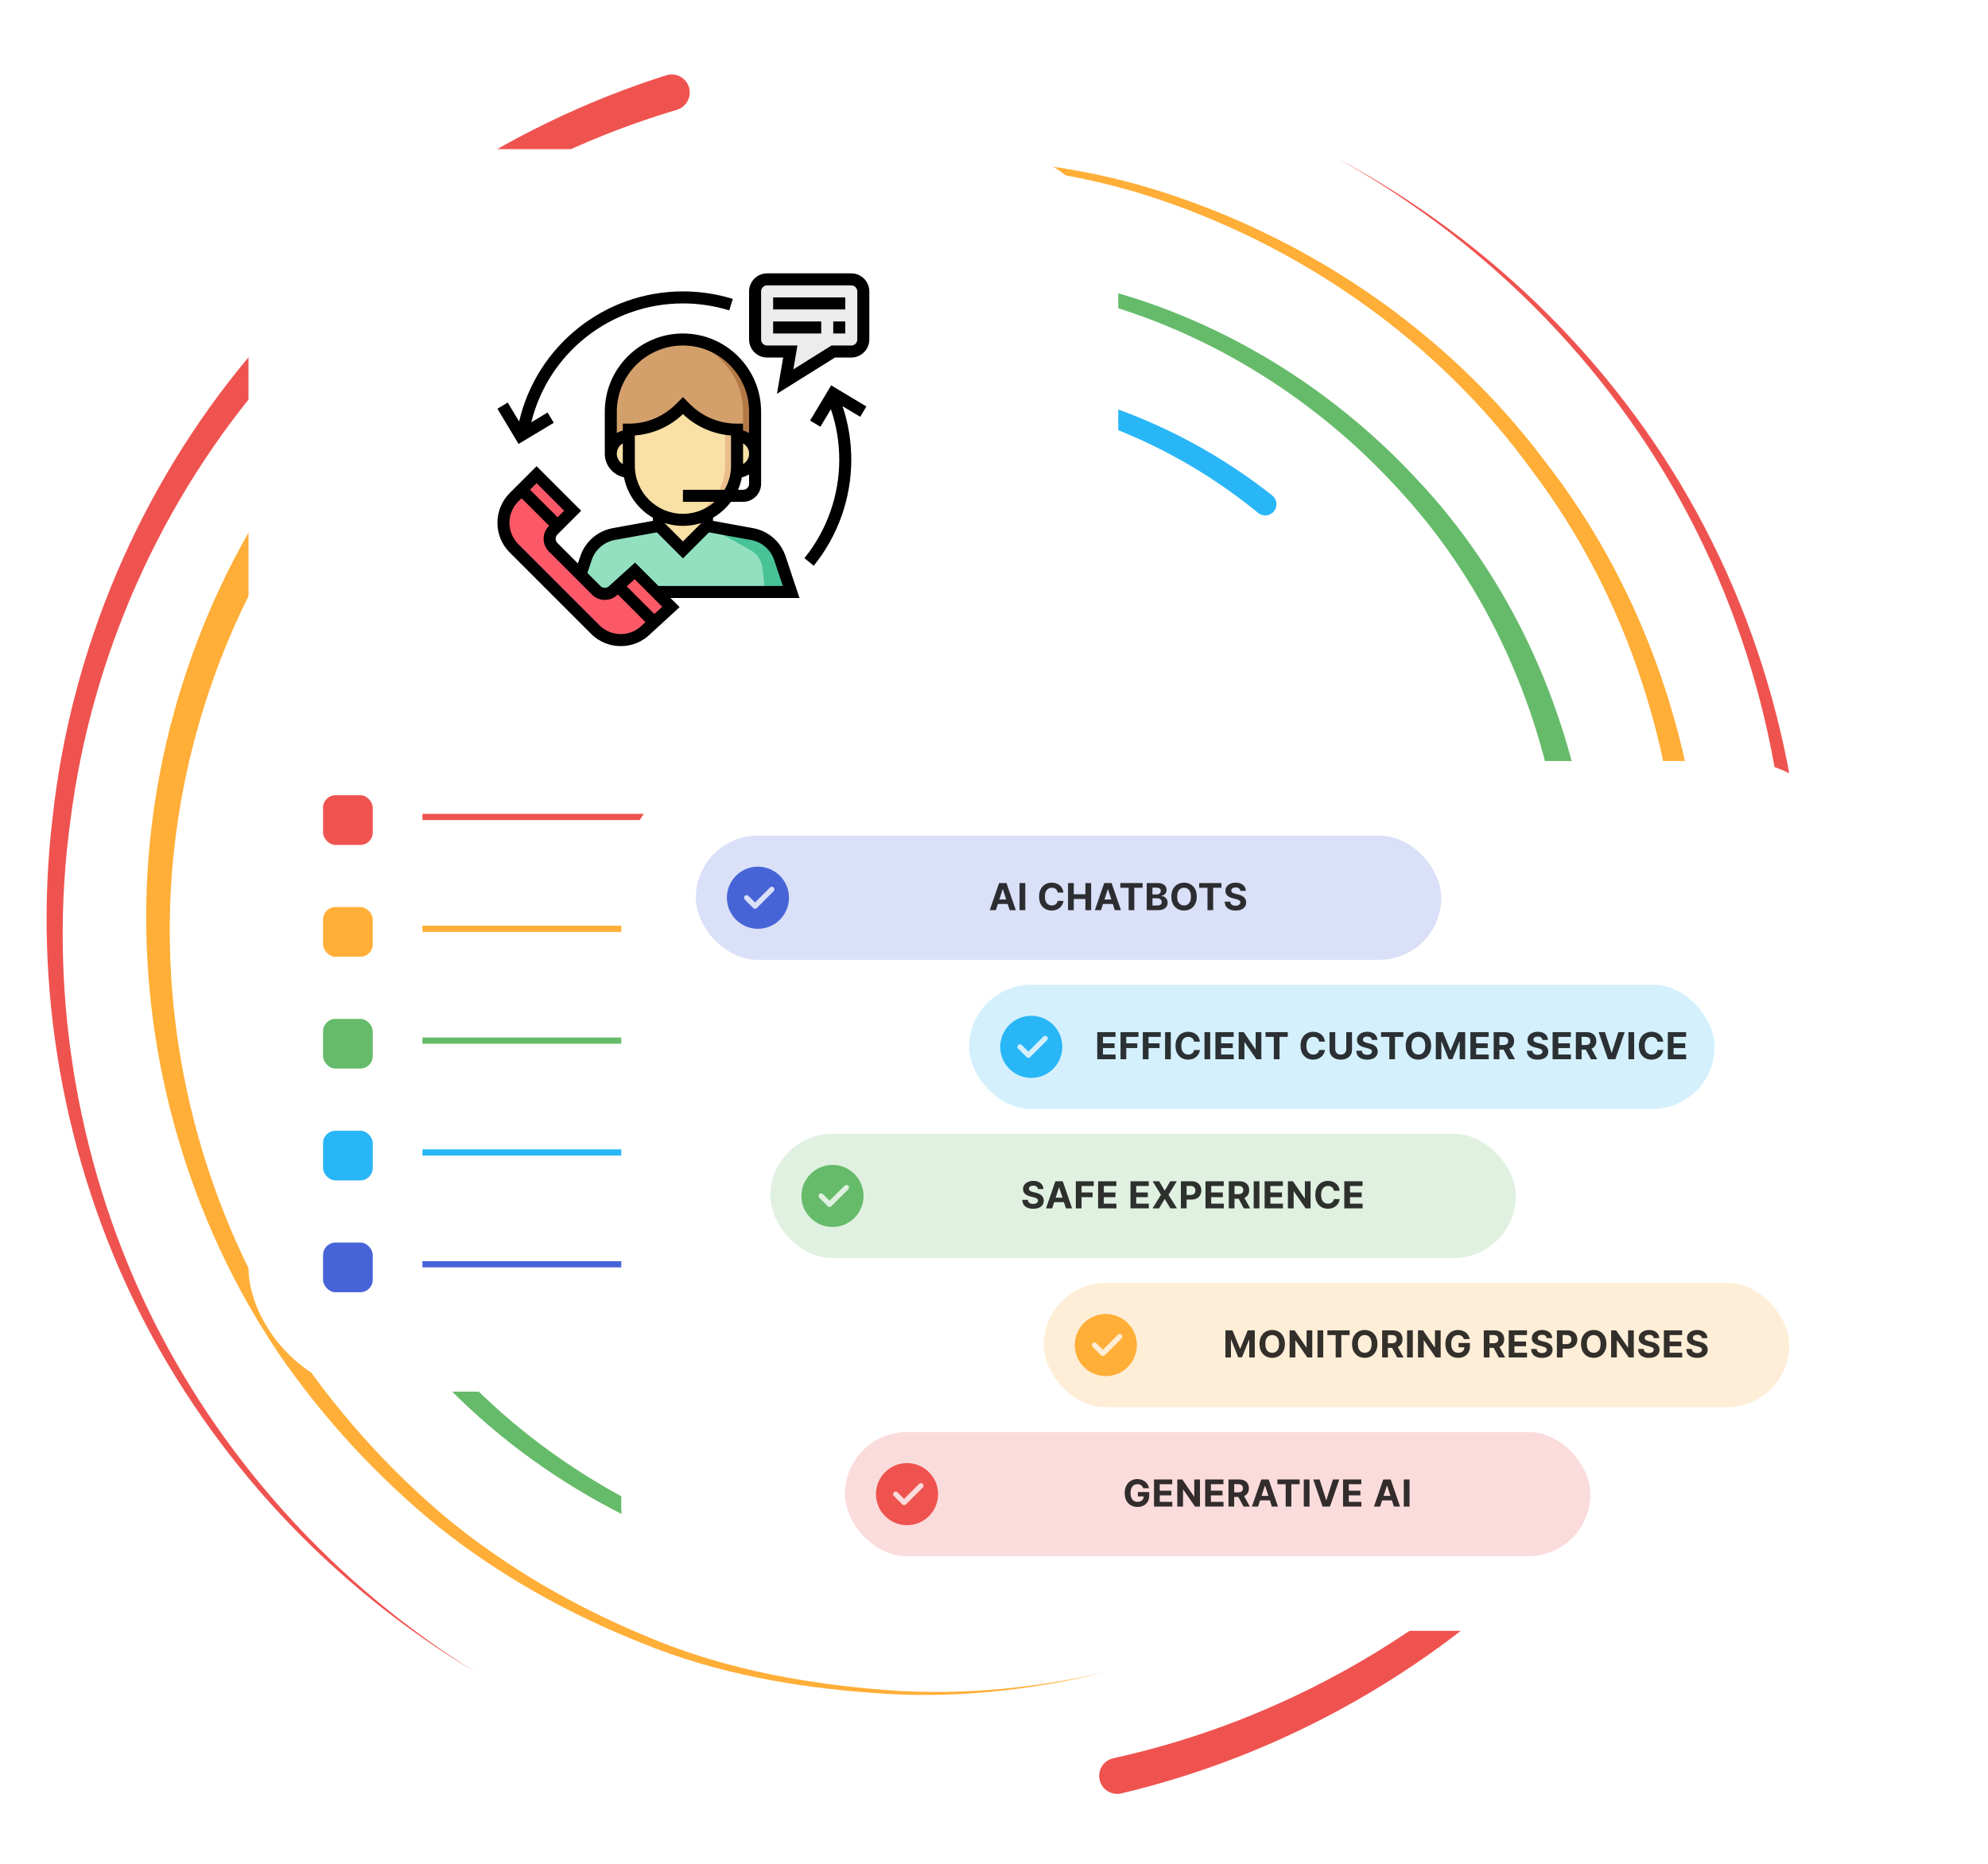 <svg width="640" height="600" viewBox="0 0 640 600" fill="none" xmlns="http://www.w3.org/2000/svg">
<path d="M217.859 35.361C167.305 50.388 121.223 80.322 86.726 120.564C51.953 160.603 29.387 211.201 22.684 264.048C15.437 316.853 24.07 371.787 47.019 420.173C70.039 468.572 107.48 509.998 153.223 538.377C106.98 510.837 68.547 469.927 44.414 421.443C20.344 372.974 10.5 317.361 16.914 263.337C22.781 209.263 44.941 156.892 80.059 114.951C114.875 72.81 162.043 40.857 214.48 24.236C217.539 23.259 220.809 24.959 221.777 28.013C222.754 31.084 221.055 34.341 217.988 35.322C217.969 35.322 217.891 35.349 217.859 35.361Z" fill="#EF5350"/>
<path d="M358.469 566.001C412.715 554.086 463.176 525.321 501.262 484.489C539.687 443.93 564.805 391.012 572.605 335.497C580.976 279.977 571.531 221.931 546.394 171.455C521.269 120.916 480.156 78.513 430.574 51.032C480.613 77.653 522.726 119.502 548.984 170.127C575.254 220.689 585.93 279.469 578.379 336.266C571.379 393.075 546.582 447.876 507.684 490.387C469.141 533.153 417.383 563.961 361.016 577.34C357.891 578.083 354.758 576.161 354.016 573.036C353.269 569.911 355.207 566.774 358.332 566.032C358.351 566.02 358.437 566.012 358.469 566.001Z" fill="#EF5350"/>
<path d="M103.964 153.384C73.956 192.627 56.522 241.377 54.796 290.994C53.046 340.63 66.725 390.689 93.808 432.642C107.565 453.447 124.308 472.252 143.417 488.384C162.706 504.353 184.6 516.99 207.714 526.611C230.809 536.521 255.769 541.455 280.715 543.677C305.762 546.15 331.164 543.923 355.715 538.377C331.262 544.334 305.832 547.017 280.625 544.951C255.516 543.142 230.266 538.611 206.777 528.994C183.261 519.673 160.858 507.252 140.995 491.377C121.308 475.322 103.944 456.462 89.53 435.466C61.163 393.13 46.163 341.978 47.108 290.767C48.015 239.587 65.175 188.669 95.761 147.252C97.433 144.966 100.636 144.47 102.921 146.138C105.206 147.81 105.702 151.013 104.03 153.298C104.022 153.318 103.975 153.377 103.964 153.384Z" fill="#FFAE37"/>
<path d="M494.836 438.662C524.883 397.49 541.476 346.47 540.957 295.212C540.5 244.06 524.348 192.642 493.203 151.494C462.961 109.685 418.555 78.74 369.316 62.947C344.559 55.134 318.601 52.134 292.684 51.736C266.738 52.068 240.801 56.47 216.172 64.873C240.652 56.06 266.582 51.216 292.656 50.459C318.699 50.427 344.922 53.005 370.059 60.498C420.059 75.623 465.723 106.255 497.305 148.416C529.766 189.9 547.312 242.38 548.633 295.127C550.039 347.959 533.789 401.201 503.176 444.619C501.555 446.931 498.351 447.498 496.035 445.877C493.723 444.255 493.152 441.06 494.773 438.74C494.797 438.728 494.824 438.677 494.836 438.662Z" fill="#FFAE37"/>
<path d="M91.504 298.115C91.648 320.017 94.902 341.873 101.426 362.822C107.805 383.853 118.437 403.435 131.211 421.279C156.726 457.244 194.68 483.767 236.641 497.49C278.894 510.369 325.391 510.615 367.461 495.83C409.68 481.677 446.726 453.064 472.285 416.431C447.336 453.474 410.613 482.888 368.184 497.888C325.918 513.513 278.73 514.119 235.359 501.669C192.285 488.377 152.883 461.834 125.937 425.173C112.461 407.002 101.141 386.912 94.172 365.212C87.031 343.599 83.281 320.923 82.766 298.115C82.715 295.701 84.629 293.701 87.043 293.65C89.453 293.591 91.457 295.505 91.504 297.919C91.504 297.935 91.504 297.947 91.504 297.966V298.115Z" fill="#66BB6A"/>
<path d="M502.336 269.978C496.641 229.041 479.309 189.287 451.113 158.494C423.309 127.576 386.133 104.666 345.305 95.205C304.668 85.076 260.898 87.908 221.543 102.81C201.914 110.377 183.43 120.916 166.758 133.837C150.226 146.931 135.613 162.478 123.469 179.794C135.312 162.283 149.68 146.431 166.074 132.986C182.598 119.705 201.047 108.767 220.754 100.767C260.254 85.037 304.629 81.337 346.289 90.947C388.152 99.9 426.738 122.681 455.945 154.08C485.566 185.33 504.348 226.201 510.996 268.794C511.367 271.177 509.734 273.416 507.351 273.787C504.973 274.158 502.734 272.529 502.363 270.142C502.363 270.127 502.351 270.103 502.351 270.095L502.336 269.978Z" fill="#66BB6A"/>
<path d="M163.508 403.552C186.465 433.377 219.59 455.377 256.269 464.685C292.922 474.236 332.684 470.869 367.598 455.916C402.629 440.955 431.98 413.662 450.652 380.349C468.75 346.755 476.035 307.095 469.875 269.119C476.633 306.99 470.012 346.97 452.246 381.209C433.918 415.154 404.59 443.377 369.062 459.224C333.652 475.044 292.93 479.197 254.961 469.951C216.973 460.935 182.234 438.716 157.82 408.013C156.57 406.462 156.824 404.185 158.379 402.935C159.941 401.685 162.219 401.931 163.469 403.494C163.476 403.502 163.496 403.544 163.508 403.552Z" fill="#29B6F6"/>
<path d="M405.019 165.115C380.281 144.822 349.734 131.455 317.766 127.603C285.898 124.048 252.617 128.408 223.469 142.564C208.711 149.197 195.105 158.306 182.949 168.994C170.527 179.451 160.09 192.127 151.223 205.701C133.34 232.947 124.133 265.459 123.469 298.115C123.523 265.459 132.141 232.595 149.687 204.736C158.398 190.857 168.738 177.822 181.141 166.97C193.293 155.896 206.973 146.353 221.902 139.302C251.406 124.302 285.461 119.138 318.391 122.212C351.434 125.576 383.398 138.806 409.559 159.49C411.133 160.72 411.394 162.998 410.156 164.568C408.926 166.13 406.648 166.392 405.078 165.154C405.066 165.142 405.039 165.127 405.019 165.115Z" fill="#29B6F6"/>
<g filter="url(#filter0_d_1596_16181)">
<rect x="80" y="40" width="280" height="400" rx="40" fill="white"/>
<rect x="104" y="392" width="16" height="16" rx="4" fill="#4764D7"/>
<line x1="136" y1="399" x2="336" y2="399" stroke="#4764D7" stroke-width="2"/>
<rect x="104" y="356" width="16" height="16" rx="4" fill="#29B6F6"/>
<line x1="136" y1="363" x2="336" y2="363" stroke="#29B6F6" stroke-width="2"/>
<rect x="104" y="320" width="16" height="16" rx="4" fill="#66BB6A"/>
<line x1="136" y1="327" x2="336" y2="327" stroke="#66BB6A" stroke-width="2"/>
<rect x="104" y="284" width="16" height="16" rx="4" fill="#FFAE37"/>
<line x1="136" y1="291" x2="336" y2="291" stroke="#FFAE37" stroke-width="2"/>
<rect x="104" y="248" width="16" height="16" rx="4" fill="#EF5350"/>
<line x1="136" y1="255" x2="336" y2="255" stroke="#EF5350" stroke-width="2"/>
<g clip-path="url(#clip0_1596_16181)">
<path d="M196.636 138.065V124.516C196.636 111.69 207.035 101.291 219.862 101.291C232.688 101.291 243.087 111.69 243.087 124.516V138.065H196.636Z" fill="#D3A06C"/>
<path d="M219.862 101.291C219.207 101.291 218.567 101.335 217.926 101.387C229.845 102.374 239.216 112.342 239.216 124.516V138.065H243.087V124.516C243.087 111.69 232.688 101.291 219.862 101.291Z" fill="#B27946"/>
<path d="M212.12 182.581H254.7L251.067 171.684C249.726 167.662 246.3 164.689 242.127 163.931L227.604 161.291H212.12L197.594 163.931C193.423 164.689 189.995 167.66 188.654 171.684L186.958 179.389V182.581H212.12Z" fill="#92E0C0"/>
<path d="M212.12 155.484V161.29L219.862 169.032L227.604 161.29V155.484H212.12Z" fill="#F9E0A6"/>
<path d="M235.346 132.258H237.281C240.488 132.258 243.087 134.858 243.087 138.065C243.087 141.272 240.488 143.871 237.281 143.871H235.346V132.258Z" fill="#F9E0A6"/>
<path d="M204.378 132.258H202.442C199.235 132.258 196.636 134.858 196.636 138.065C196.636 141.272 199.235 143.871 202.442 143.871H204.378V132.258Z" fill="#F9E0A6"/>
<path d="M202.442 130.323V141.935C202.442 151.557 210.24 159.355 219.862 159.355C229.483 159.355 237.281 151.557 237.281 141.935V130.323C231.086 130.323 225.142 127.861 220.76 123.479L219.862 122.581L218.964 123.479C214.582 127.861 208.638 130.323 202.442 130.323Z" fill="#F9E0A6"/>
<path d="M233.41 141.935C233.41 150.901 226.634 158.277 217.926 159.241C218.563 159.312 219.207 159.355 219.862 159.355C229.483 159.355 237.281 151.557 237.281 141.935V130.323C235.975 130.323 234.682 130.189 233.41 129.976V141.935Z" fill="#EABD8C"/>
<path d="M246.958 81.936H274.055C276.194 81.936 277.926 83.668 277.926 85.806V101.29C277.926 103.429 276.194 105.161 274.055 105.161H268.249L252.765 114.839L254.424 105.161H246.958C244.82 105.161 243.087 103.429 243.087 101.29V85.806C243.087 83.668 244.82 81.936 246.958 81.936Z" fill="#ECECEC"/>
<path d="M246.314 182.581H254.7L251.067 171.684C249.726 167.662 246.3 164.689 242.127 163.931L227.604 161.291L241.529 169.027C243.72 170.244 245.187 172.447 245.464 174.94L246.314 182.581Z" fill="#48C397"/>
<path d="M204.378 175.777L197.437 182.054C195.925 183.566 193.475 183.566 191.964 182.054L178.082 168.173C176.571 166.661 176.571 164.211 178.082 162.699L184.359 156.422L172.746 144.81L165.474 152.081C160.94 156.616 160.94 163.969 165.474 168.504L191.633 194.662C196.167 199.197 203.52 199.197 208.055 194.662L215.991 187.39L204.378 175.777Z" fill="#FB5968"/>
<path d="M252.904 171.072C251.338 166.379 247.344 162.914 242.474 162.028L229.539 159.674V158.672C231.79 157.365 233.749 155.618 235.309 153.549H239.216C242.418 153.549 245.023 150.943 245.023 147.742V124.516C245.023 110.643 233.735 99.355 219.862 99.355C205.988 99.355 194.7 110.643 194.7 124.516V138.065C194.7 141.796 197.354 144.918 200.873 145.646C201.958 151.209 205.435 155.916 210.184 158.672V159.674L197.247 162.028C192.38 162.914 188.383 166.379 186.819 171.072L186.045 173.397L179.453 166.805C178.698 166.05 178.698 164.821 179.453 164.066L187.098 156.423L172.748 142.073L164.108 150.713C161.549 153.272 160.14 156.674 160.14 160.294C160.14 163.913 161.549 167.314 164.108 169.872L190.266 196.03C192.825 198.589 196.227 200 199.847 200C203.466 200 206.867 198.589 209.365 196.089L218.793 187.45L215.853 184.516H257.385L252.904 171.072ZM219.862 166.296L214.055 160.489V160.398C215.89 160.975 217.839 161.29 219.862 161.29C221.884 161.29 223.833 160.975 225.668 160.398V160.489L219.862 166.296ZM239.216 149.678H237.589C238.15 148.398 238.576 147.049 238.851 145.646C239.679 145.474 240.442 145.145 241.152 144.73V147.742C241.152 148.81 240.283 149.678 239.216 149.678ZM239.216 134.732C240.368 135.403 241.152 136.638 241.152 138.065C241.152 139.491 240.368 140.726 239.216 141.398V134.732ZM198.571 138.065C198.571 136.638 199.355 135.403 200.507 134.732V141.398C199.355 140.726 198.571 139.491 198.571 138.065ZM200.507 128.387V130.598C199.818 130.778 199.171 131.049 198.571 131.399V124.516C198.571 112.778 208.123 103.226 219.862 103.226C231.6 103.226 241.152 112.778 241.152 124.516V131.399C240.552 131.049 239.905 130.776 239.216 130.598V128.387H237.281C231.558 128.387 226.177 126.158 222.128 122.11L219.862 119.844L217.595 122.11C213.546 126.158 208.165 128.387 202.442 128.387H200.507ZM204.378 141.936V132.185C210.19 131.747 215.609 129.349 219.862 125.306C224.114 129.349 229.533 131.749 235.345 132.185V141.936C235.345 144.758 234.575 147.398 233.251 149.678H219.862V153.549H230.069C227.34 155.95 223.773 157.419 219.862 157.419C211.324 157.419 204.378 150.473 204.378 141.936ZM181.622 156.423L179.52 158.525L170.644 149.649L172.746 147.547L181.622 156.423ZM199.843 196.129C197.259 196.129 194.828 195.121 192.999 193.294L166.841 167.138C165.014 165.31 164.007 162.879 164.007 160.296C164.007 157.71 165.014 155.279 166.841 153.452L167.905 152.387L176.782 161.263L176.712 161.333C174.449 163.598 174.449 167.281 176.712 169.545L190.591 183.425C191.689 184.52 193.146 185.126 194.698 185.126C196.251 185.126 197.708 184.522 198.734 183.492L198.879 183.363L207.796 192.28L206.685 193.298C204.858 195.121 202.427 196.129 199.843 196.129ZM210.653 189.659L201.755 180.761L204.312 178.45L213.194 187.332L210.653 189.659ZM211.982 180.645L204.444 173.107L196.067 180.684C195.337 181.418 194.062 181.418 193.33 180.684L189.103 176.457L190.489 172.296C191.605 168.943 194.46 166.468 197.938 165.833L211.467 163.375L219.862 171.769L228.254 163.377L241.781 165.835C245.259 166.47 248.114 168.943 249.231 172.298L252.016 180.645H211.982Z" fill="black"/>
<path d="M274.055 80H246.958C243.757 80 241.152 82.605 241.152 85.806V101.29C241.152 104.492 243.757 107.097 246.958 107.097H252.128L250.127 118.77L268.804 107.097H274.055C277.256 107.097 279.862 104.492 279.862 101.29V85.806C279.862 82.605 277.256 80 274.055 80ZM275.991 101.29C275.991 102.357 275.122 103.226 274.055 103.226H267.693L255.401 110.908L256.719 103.226H246.958C245.892 103.226 245.023 102.357 245.023 101.29V85.806C245.023 84.74 245.892 83.871 246.958 83.871H274.055C275.122 83.871 275.991 84.74 275.991 85.806V101.29Z" fill="black"/>
<path d="M272.12 87.742H248.894V91.613H272.12V87.742Z" fill="black"/>
<path d="M264.378 95.484H248.894V99.355H264.378V95.484Z" fill="black"/>
<path d="M272.12 95.484H268.249V99.355H272.12V95.484Z" fill="black"/>
<path d="M178.278 128.111L176.286 124.791L171.041 127.938C176.526 105.616 196.599 89.678 219.862 89.678C224.946 89.678 229.963 90.432 234.773 91.923L235.918 88.226C230.737 86.62 225.335 85.807 219.862 85.807C194.573 85.807 172.789 103.3 167.125 127.7L163.458 121.586L160.138 123.578L166.942 134.914L178.278 128.111Z" fill="black"/>
<path d="M260.784 127.39L264.103 129.382L267.49 123.736C269.273 128.952 270.184 134.408 270.184 140C270.184 151.51 266.197 162.763 258.96 171.684L261.966 174.123C269.762 164.515 274.055 152.395 274.055 140C274.055 134.079 273.101 128.298 271.241 122.763L276.929 126.175L278.921 122.855L267.585 116.052L260.784 127.39Z" fill="black"/>
</g>
</g>
<g filter="url(#filter1_d_1596_16181)">
<rect x="200" y="240" width="400" height="280" rx="40" fill="white"/>
<g clip-path="url(#clip1_1596_16181)">
<rect opacity="0.2" x="224" y="264" width="240" height="40" fill="#4764D7"/>
<path fill-rule="evenodd" clip-rule="evenodd" d="M234 284C234 278.486 238.486 274 244 274C249.514 274 254 278.486 254 284C254 289.514 249.514 294 244 294C238.486 294 234 289.514 234 284ZM243.652 287.297L249.068 281.881C249.394 281.555 249.394 281.028 249.068 280.703C248.742 280.377 248.216 280.377 247.89 280.703L243.062 285.53L240.943 283.411C240.617 283.085 240.091 283.085 239.765 283.411C239.439 283.737 239.439 284.263 239.765 284.589L242.473 287.297C242.636 287.46 242.849 287.542 243.062 287.542C243.276 287.542 243.489 287.46 243.652 287.297Z" fill="#4764D7"/>
<path d="M320.603 288H318.625L321.638 279.273H324.016L327.025 288H325.047L322.861 281.267H322.793L320.603 288ZM320.479 284.57H325.15V286.01H320.479V284.57ZM330.07 279.273V288H328.225V279.273H330.07ZM342.366 282.328H340.499C340.465 282.087 340.396 281.872 340.291 281.685C340.185 281.494 340.05 281.332 339.886 281.199C339.721 281.065 339.531 280.963 339.315 280.892C339.102 280.821 338.87 280.786 338.62 280.786C338.168 280.786 337.775 280.898 337.44 281.122C337.104 281.344 336.845 281.668 336.66 282.094C336.475 282.517 336.383 283.031 336.383 283.636C336.383 284.259 336.475 284.781 336.66 285.205C336.847 285.628 337.109 285.947 337.444 286.163C337.779 286.379 338.167 286.487 338.607 286.487C338.854 286.487 339.083 286.455 339.293 286.389C339.506 286.324 339.695 286.229 339.86 286.104C340.025 285.976 340.161 285.821 340.269 285.639C340.38 285.457 340.457 285.25 340.499 285.017L342.366 285.026C342.318 285.426 342.197 285.812 342.004 286.185C341.813 286.554 341.556 286.885 341.232 287.178C340.911 287.467 340.528 287.697 340.082 287.868C339.639 288.036 339.137 288.119 338.577 288.119C337.799 288.119 337.103 287.943 336.489 287.591C335.879 287.239 335.396 286.729 335.041 286.061C334.688 285.393 334.512 284.585 334.512 283.636C334.512 282.685 334.691 281.875 335.049 281.207C335.407 280.54 335.893 280.031 336.506 279.682C337.12 279.33 337.81 279.153 338.577 279.153C339.083 279.153 339.552 279.224 339.984 279.366C340.418 279.509 340.803 279.716 341.139 279.989C341.474 280.259 341.747 280.589 341.957 280.982C342.17 281.374 342.306 281.822 342.366 282.328ZM343.839 288V279.273H345.684V282.874H349.43V279.273H351.271V288H349.43V284.395H345.684V288H343.839ZM354.446 288H352.469L355.482 279.273H357.86L360.868 288H358.891L356.705 281.267H356.637L354.446 288ZM354.323 284.57H358.993V286.01H354.323V284.57ZM360.67 280.794V279.273H367.838V280.794H365.166V288H363.342V280.794H360.67ZM369.168 288V279.273H372.662C373.304 279.273 373.84 279.368 374.269 279.558C374.698 279.749 375.02 280.013 375.236 280.351C375.452 280.686 375.56 281.072 375.56 281.51C375.56 281.851 375.492 282.151 375.355 282.409C375.219 282.665 375.032 282.875 374.793 283.04C374.557 283.202 374.287 283.317 373.983 283.385V283.47C374.316 283.484 374.627 283.578 374.916 283.751C375.209 283.925 375.446 284.168 375.628 284.48C375.81 284.79 375.901 285.159 375.901 285.588C375.901 286.051 375.786 286.464 375.556 286.828C375.328 287.189 374.992 287.474 374.546 287.685C374.1 287.895 373.55 288 372.897 288H369.168ZM371.013 286.491H372.517C373.032 286.491 373.407 286.393 373.642 286.197C373.878 285.999 373.996 285.734 373.996 285.405C373.996 285.163 373.938 284.95 373.821 284.766C373.705 284.581 373.539 284.436 373.323 284.331C373.11 284.226 372.855 284.173 372.56 284.173H371.013V286.491ZM371.013 282.925H372.381C372.634 282.925 372.858 282.881 373.054 282.793C373.253 282.702 373.409 282.574 373.523 282.409C373.639 282.244 373.698 282.047 373.698 281.817C373.698 281.501 373.586 281.247 373.361 281.054C373.139 280.861 372.824 280.764 372.415 280.764H371.013V282.925ZM385.271 283.636C385.271 284.588 385.091 285.398 384.73 286.065C384.372 286.733 383.884 287.243 383.264 287.595C382.648 287.945 381.955 288.119 381.185 288.119C380.409 288.119 379.713 287.943 379.097 287.591C378.48 287.239 377.993 286.729 377.635 286.061C377.277 285.393 377.098 284.585 377.098 283.636C377.098 282.685 377.277 281.875 377.635 281.207C377.993 280.54 378.48 280.031 379.097 279.682C379.713 279.33 380.409 279.153 381.185 279.153C381.955 279.153 382.648 279.33 383.264 279.682C383.884 280.031 384.372 280.54 384.73 281.207C385.091 281.875 385.271 282.685 385.271 283.636ZM383.401 283.636C383.401 283.02 383.308 282.5 383.124 282.077C382.942 281.653 382.685 281.332 382.352 281.114C382.02 280.895 381.631 280.786 381.185 280.786C380.739 280.786 380.349 280.895 380.017 281.114C379.685 281.332 379.426 281.653 379.242 282.077C379.06 282.5 378.969 283.02 378.969 283.636C378.969 284.253 379.06 284.773 379.242 285.196C379.426 285.619 379.685 285.94 380.017 286.159C380.349 286.378 380.739 286.487 381.185 286.487C381.631 286.487 382.02 286.378 382.352 286.159C382.685 285.94 382.942 285.619 383.124 285.196C383.308 284.773 383.401 284.253 383.401 283.636ZM386.057 280.794V279.273H393.225V280.794H390.553V288H388.729V280.794H386.057ZM399.29 281.783C399.256 281.439 399.109 281.172 398.851 280.982C398.592 280.791 398.241 280.696 397.798 280.696C397.497 280.696 397.243 280.739 397.036 280.824C396.828 280.906 396.669 281.021 396.558 281.169C396.45 281.317 396.396 281.484 396.396 281.672C396.391 281.828 396.423 281.964 396.494 282.081C396.568 282.197 396.669 282.298 396.797 282.384C396.925 282.466 397.072 282.538 397.24 282.601C397.408 282.661 397.587 282.712 397.777 282.754L398.561 282.942C398.942 283.027 399.291 283.141 399.609 283.283C399.928 283.425 400.203 283.599 400.436 283.807C400.669 284.014 400.849 284.259 400.977 284.54C401.108 284.821 401.175 285.143 401.178 285.507C401.175 286.041 401.038 286.504 400.768 286.896C400.501 287.286 400.115 287.588 399.609 287.804C399.107 288.017 398.5 288.124 397.79 288.124C397.085 288.124 396.472 288.016 395.949 287.8C395.429 287.584 395.023 287.264 394.73 286.841C394.44 286.415 394.288 285.888 394.274 285.26H396.06C396.08 285.553 396.163 285.797 396.311 285.993C396.462 286.186 396.662 286.332 396.912 286.432C397.165 286.528 397.45 286.577 397.768 286.577C398.081 286.577 398.352 286.531 398.582 286.44C398.815 286.349 398.996 286.223 399.124 286.061C399.251 285.899 399.315 285.713 399.315 285.503C399.315 285.307 399.257 285.142 399.141 285.009C399.027 284.875 398.859 284.761 398.638 284.668C398.419 284.574 398.151 284.489 397.832 284.412L396.882 284.173C396.146 283.994 395.565 283.714 395.139 283.334C394.713 282.953 394.501 282.44 394.504 281.795C394.501 281.267 394.642 280.805 394.926 280.411C395.213 280.016 395.607 279.707 396.107 279.486C396.607 279.264 397.175 279.153 397.811 279.153C398.459 279.153 399.024 279.264 399.507 279.486C399.993 279.707 400.371 280.016 400.641 280.411C400.911 280.805 401.05 281.263 401.058 281.783H399.29Z" fill="black" fill-opacity="0.8"/>
</g>
<g clip-path="url(#clip2_1596_16181)">
<rect opacity="0.2" x="312" y="312" width="240" height="40" fill="#29B6F6"/>
<path fill-rule="evenodd" clip-rule="evenodd" d="M322 332C322 326.486 326.486 322 332 322C337.514 322 342 326.486 342 332C342 337.514 337.514 342 332 342C326.486 342 322 337.514 322 332ZM331.652 335.297L337.068 329.881C337.394 329.555 337.394 329.028 337.068 328.703C336.742 328.377 336.216 328.377 335.89 328.703L331.062 333.53L328.943 331.411C328.617 331.085 328.091 331.085 327.765 331.411C327.439 331.737 327.439 332.263 327.765 332.589L330.473 335.297C330.636 335.46 330.849 335.542 331.062 335.542C331.276 335.542 331.489 335.46 331.652 335.297Z" fill="#29B6F6"/>
<path d="M353.239 336V327.273H359.12V328.794H355.084V330.874H358.817V332.395H355.084V334.479H359.137V336H353.239ZM360.737 336V327.273H366.515V328.794H362.582V330.874H366.132V332.395H362.582V336H360.737ZM367.906 336V327.273H373.685V328.794H369.751V330.874H373.301V332.395H369.751V336H367.906ZM376.921 327.273V336H375.076V327.273H376.921ZM386.289 330.328H384.423C384.389 330.087 384.319 329.872 384.214 329.685C384.109 329.494 383.974 329.332 383.809 329.199C383.644 329.065 383.454 328.963 383.238 328.892C383.025 328.821 382.794 328.786 382.544 328.786C382.092 328.786 381.698 328.898 381.363 329.122C381.028 329.344 380.768 329.668 380.583 330.094C380.399 330.517 380.306 331.031 380.306 331.636C380.306 332.259 380.399 332.781 380.583 333.205C380.771 333.628 381.032 333.947 381.367 334.163C381.703 334.379 382.09 334.487 382.531 334.487C382.778 334.487 383.007 334.455 383.217 334.389C383.43 334.324 383.619 334.229 383.784 334.104C383.948 333.976 384.085 333.821 384.193 333.639C384.303 333.457 384.38 333.25 384.423 333.017L386.289 333.026C386.241 333.426 386.12 333.812 385.927 334.185C385.737 334.554 385.48 334.885 385.156 335.178C384.835 335.467 384.451 335.697 384.005 335.868C383.562 336.036 383.061 336.119 382.501 336.119C381.723 336.119 381.026 335.943 380.413 335.591C379.802 335.239 379.319 334.729 378.964 334.061C378.612 333.393 378.436 332.585 378.436 331.636C378.436 330.685 378.615 329.875 378.973 329.207C379.33 328.54 379.816 328.031 380.43 327.682C381.044 327.33 381.734 327.153 382.501 327.153C383.007 327.153 383.475 327.224 383.907 327.366C384.342 327.509 384.727 327.716 385.062 327.989C385.397 328.259 385.67 328.589 385.88 328.982C386.093 329.374 386.23 329.822 386.289 330.328ZM389.608 327.273V336H387.762V327.273H389.608ZM391.276 336V327.273H397.156V328.794H393.121V330.874H396.854V332.395H393.121V334.479H397.173V336H391.276ZM406.073 327.273V336H404.479L400.682 330.507H400.619V336H398.773V327.273H400.393L404.16 332.761H404.236V327.273H406.073ZM407.415 328.794V327.273H414.583V328.794H411.911V336H410.087V328.794H407.415ZM426.541 330.328H424.674C424.64 330.087 424.571 329.872 424.466 329.685C424.36 329.494 424.225 329.332 424.061 329.199C423.896 329.065 423.706 328.963 423.49 328.892C423.277 328.821 423.045 328.786 422.795 328.786C422.343 328.786 421.95 328.898 421.615 329.122C421.279 329.344 421.02 329.668 420.835 330.094C420.65 330.517 420.558 331.031 420.558 331.636C420.558 332.259 420.65 332.781 420.835 333.205C421.022 333.628 421.284 333.947 421.619 334.163C421.954 334.379 422.342 334.487 422.782 334.487C423.029 334.487 423.258 334.455 423.468 334.389C423.681 334.324 423.87 334.229 424.035 334.104C424.2 333.976 424.336 333.821 424.444 333.639C424.555 333.457 424.632 333.25 424.674 333.017L426.541 333.026C426.493 333.426 426.372 333.812 426.179 334.185C425.988 334.554 425.731 334.885 425.407 335.178C425.086 335.467 424.703 335.697 424.257 335.868C423.814 336.036 423.312 336.119 422.752 336.119C421.974 336.119 421.278 335.943 420.664 335.591C420.054 335.239 419.571 334.729 419.216 334.061C418.863 333.393 418.687 332.585 418.687 331.636C418.687 330.685 418.866 329.875 419.224 329.207C419.582 328.54 420.068 328.031 420.681 327.682C421.295 327.33 421.985 327.153 422.752 327.153C423.258 327.153 423.727 327.224 424.159 327.366C424.593 327.509 424.978 327.716 425.314 327.989C425.649 328.259 425.922 328.589 426.132 328.982C426.345 329.374 426.481 329.822 426.541 330.328ZM433.405 327.273H435.25V332.94C435.25 333.577 435.098 334.134 434.794 334.611C434.493 335.088 434.071 335.46 433.528 335.727C432.986 335.991 432.353 336.124 431.632 336.124C430.907 336.124 430.274 335.991 429.731 335.727C429.189 335.46 428.767 335.088 428.466 334.611C428.165 334.134 428.014 333.577 428.014 332.94V327.273H429.859V332.783C429.859 333.115 429.932 333.411 430.076 333.669C430.224 333.928 430.432 334.131 430.699 334.278C430.966 334.426 431.277 334.5 431.632 334.5C431.99 334.5 432.301 334.426 432.565 334.278C432.832 334.131 433.038 333.928 433.183 333.669C433.331 333.411 433.405 333.115 433.405 332.783V327.273ZM441.652 329.783C441.618 329.439 441.472 329.172 441.213 328.982C440.955 328.791 440.604 328.696 440.161 328.696C439.86 328.696 439.605 328.739 439.398 328.824C439.191 328.906 439.032 329.021 438.921 329.169C438.813 329.317 438.759 329.484 438.759 329.672C438.753 329.828 438.786 329.964 438.857 330.081C438.931 330.197 439.032 330.298 439.159 330.384C439.287 330.466 439.435 330.538 439.603 330.601C439.77 330.661 439.949 330.712 440.139 330.754L440.924 330.942C441.304 331.027 441.654 331.141 441.972 331.283C442.29 331.425 442.566 331.599 442.799 331.807C443.032 332.014 443.212 332.259 443.34 332.54C443.47 332.821 443.537 333.143 443.54 333.507C443.537 334.041 443.401 334.504 443.131 334.896C442.864 335.286 442.478 335.588 441.972 335.804C441.469 336.017 440.863 336.124 440.152 336.124C439.448 336.124 438.834 336.016 438.311 335.8C437.791 335.584 437.385 335.264 437.093 334.841C436.803 334.415 436.651 333.888 436.637 333.26H438.422C438.442 333.553 438.526 333.797 438.674 333.993C438.824 334.186 439.024 334.332 439.274 334.432C439.527 334.528 439.813 334.577 440.131 334.577C440.443 334.577 440.715 334.531 440.945 334.44C441.178 334.349 441.358 334.223 441.486 334.061C441.614 333.899 441.678 333.713 441.678 333.503C441.678 333.307 441.62 333.142 441.503 333.009C441.389 332.875 441.222 332.761 441 332.668C440.782 332.574 440.513 332.489 440.195 332.412L439.245 332.173C438.509 331.994 437.928 331.714 437.502 331.334C437.076 330.953 436.864 330.44 436.867 329.795C436.864 329.267 437.005 328.805 437.289 328.411C437.576 328.016 437.969 327.707 438.469 327.486C438.969 327.264 439.537 327.153 440.174 327.153C440.821 327.153 441.387 327.264 441.87 327.486C442.355 327.707 442.733 328.016 443.003 328.411C443.273 328.805 443.412 329.263 443.421 329.783H441.652ZM444.599 328.794V327.273H451.766V328.794H449.095V336H447.271V328.794H444.599ZM460.718 331.636C460.718 332.588 460.538 333.398 460.177 334.065C459.819 334.733 459.33 335.243 458.711 335.595C458.095 335.945 457.401 336.119 456.632 336.119C455.856 336.119 455.16 335.943 454.544 335.591C453.927 335.239 453.44 334.729 453.082 334.061C452.724 333.393 452.545 332.585 452.545 331.636C452.545 330.685 452.724 329.875 453.082 329.207C453.44 328.54 453.927 328.031 454.544 327.682C455.16 327.33 455.856 327.153 456.632 327.153C457.401 327.153 458.095 327.33 458.711 327.682C459.33 328.031 459.819 328.54 460.177 329.207C460.538 329.875 460.718 330.685 460.718 331.636ZM458.848 331.636C458.848 331.02 458.755 330.5 458.571 330.077C458.389 329.653 458.132 329.332 457.799 329.114C457.467 328.895 457.078 328.786 456.632 328.786C456.186 328.786 455.796 328.895 455.464 329.114C455.132 329.332 454.873 329.653 454.688 330.077C454.507 330.5 454.416 331.02 454.416 331.636C454.416 332.253 454.507 332.773 454.688 333.196C454.873 333.619 455.132 333.94 455.464 334.159C455.796 334.378 456.186 334.487 456.632 334.487C457.078 334.487 457.467 334.378 457.799 334.159C458.132 333.94 458.389 333.619 458.571 333.196C458.755 332.773 458.848 332.253 458.848 331.636ZM462.235 327.273H464.511L466.914 333.136H467.016L469.42 327.273H471.695V336H469.906V330.32H469.833L467.575 335.957H466.356L464.097 330.298H464.025V336H462.235V327.273ZM473.366 336V327.273H479.246V328.794H475.211V330.874H478.944V332.395H475.211V334.479H479.263V336H473.366ZM480.863 336V327.273H484.306C484.965 327.273 485.528 327.391 485.994 327.626C486.463 327.859 486.819 328.19 487.063 328.619C487.311 329.045 487.434 329.547 487.434 330.124C487.434 330.703 487.309 331.202 487.059 331.619C486.809 332.034 486.447 332.352 485.973 332.574C485.501 332.795 484.93 332.906 484.26 332.906H481.954V331.423H483.961C484.313 331.423 484.606 331.375 484.839 331.278C485.072 331.182 485.245 331.037 485.359 330.844C485.475 330.651 485.534 330.411 485.534 330.124C485.534 329.834 485.475 329.589 485.359 329.391C485.245 329.192 485.071 329.041 484.835 328.939C484.602 328.834 484.308 328.781 483.953 328.781H482.708V336H480.863ZM485.576 332.028L487.745 336H485.708L483.586 332.028H485.576ZM496.55 329.783C496.516 329.439 496.37 329.172 496.111 328.982C495.852 328.791 495.502 328.696 495.058 328.696C494.757 328.696 494.503 328.739 494.296 328.824C494.088 328.906 493.929 329.021 493.818 329.169C493.71 329.317 493.656 329.484 493.656 329.672C493.651 329.828 493.683 329.964 493.754 330.081C493.828 330.197 493.929 330.298 494.057 330.384C494.185 330.466 494.333 330.538 494.5 330.601C494.668 330.661 494.847 330.712 495.037 330.754L495.821 330.942C496.202 331.027 496.551 331.141 496.87 331.283C497.188 331.425 497.463 331.599 497.696 331.807C497.929 332.014 498.11 332.259 498.237 332.54C498.368 332.821 498.435 333.143 498.438 333.507C498.435 334.041 498.299 334.504 498.029 334.896C497.762 335.286 497.375 335.588 496.87 335.804C496.367 336.017 495.76 336.124 495.05 336.124C494.345 336.124 493.732 336.016 493.209 335.8C492.689 335.584 492.283 335.264 491.99 334.841C491.701 334.415 491.549 333.888 491.534 333.26H493.32C493.34 333.553 493.424 333.797 493.571 333.993C493.722 334.186 493.922 334.332 494.172 334.432C494.425 334.528 494.71 334.577 495.029 334.577C495.341 334.577 495.612 334.531 495.843 334.44C496.076 334.349 496.256 334.223 496.384 334.061C496.512 333.899 496.576 333.713 496.576 333.503C496.576 333.307 496.517 333.142 496.401 333.009C496.287 332.875 496.12 332.761 495.898 332.668C495.679 332.574 495.411 332.489 495.093 332.412L494.142 332.173C493.406 331.994 492.826 331.714 492.399 331.334C491.973 330.953 491.762 330.44 491.764 329.795C491.762 329.267 491.902 328.805 492.186 328.411C492.473 328.016 492.867 327.707 493.367 327.486C493.867 327.264 494.435 327.153 495.071 327.153C495.719 327.153 496.284 327.264 496.767 327.486C497.253 327.707 497.631 328.016 497.901 328.411C498.171 328.805 498.31 329.263 498.318 329.783H496.55ZM499.829 336V327.273H505.71V328.794H501.674V330.874H505.407V332.395H501.674V334.479H505.727V336H499.829ZM507.326 336V327.273H510.77C511.429 327.273 511.991 327.391 512.457 327.626C512.926 327.859 513.282 328.19 513.527 328.619C513.774 329.045 513.898 329.547 513.898 330.124C513.898 330.703 513.773 331.202 513.523 331.619C513.273 332.034 512.91 332.352 512.436 332.574C511.964 332.795 511.393 332.906 510.723 332.906H508.417V331.423H510.424C510.777 331.423 511.069 331.375 511.302 331.278C511.535 331.182 511.709 331.037 511.822 330.844C511.939 330.651 511.997 330.411 511.997 330.124C511.997 329.834 511.939 329.589 511.822 329.391C511.709 329.192 511.534 329.041 511.298 328.939C511.065 328.834 510.771 328.781 510.416 328.781H509.172V336H507.326ZM512.04 332.028L514.209 336H512.172L510.049 332.028H512.04ZM516.694 327.273L518.803 333.903H518.884L520.998 327.273H523.043L520.035 336H517.657L514.644 327.273H516.694ZM526.089 327.273V336H524.244V327.273H526.089ZM535.457 330.328H533.591C533.557 330.087 533.487 329.872 533.382 329.685C533.277 329.494 533.142 329.332 532.977 329.199C532.812 329.065 532.622 328.963 532.406 328.892C532.193 328.821 531.962 328.786 531.712 328.786C531.26 328.786 530.866 328.898 530.531 329.122C530.196 329.344 529.936 329.668 529.751 330.094C529.567 330.517 529.474 331.031 529.474 331.636C529.474 332.259 529.567 332.781 529.751 333.205C529.939 333.628 530.2 333.947 530.535 334.163C530.871 334.379 531.258 334.487 531.699 334.487C531.946 334.487 532.175 334.455 532.385 334.389C532.598 334.324 532.787 334.229 532.952 334.104C533.116 333.976 533.253 333.821 533.361 333.639C533.471 333.457 533.548 333.25 533.591 333.017L535.457 333.026C535.409 333.426 535.288 333.812 535.095 334.185C534.905 334.554 534.648 334.885 534.324 335.178C534.003 335.467 533.619 335.697 533.173 335.868C532.73 336.036 532.229 336.119 531.669 336.119C530.89 336.119 530.194 335.943 529.581 335.591C528.97 335.239 528.487 334.729 528.132 334.061C527.78 333.393 527.604 332.585 527.604 331.636C527.604 330.685 527.783 329.875 528.14 329.207C528.498 328.54 528.984 328.031 529.598 327.682C530.212 327.33 530.902 327.153 531.669 327.153C532.175 327.153 532.643 327.224 533.075 327.366C533.51 327.509 533.895 327.716 534.23 327.989C534.565 328.259 534.838 328.589 535.048 328.982C535.261 329.374 535.398 329.822 535.457 330.328ZM536.93 336V327.273H542.811V328.794H538.776V330.874H542.509V332.395H538.776V334.479H542.828V336H536.93Z" fill="black" fill-opacity="0.8"/>
</g>
<g clip-path="url(#clip3_1596_16181)">
<rect opacity="0.2" x="248" y="360" width="240" height="40" fill="#66BB6A"/>
<path fill-rule="evenodd" clip-rule="evenodd" d="M258 380C258 374.486 262.486 370 268 370C273.514 370 278 374.486 278 380C278 385.514 273.514 390 268 390C262.486 390 258 385.514 258 380ZM267.652 383.297L273.068 377.881C273.394 377.555 273.394 377.028 273.068 376.703C272.742 376.377 272.216 376.377 271.89 376.703L267.062 381.53L264.943 379.411C264.617 379.085 264.091 379.085 263.765 379.411C263.439 379.737 263.439 380.263 263.765 380.589L266.473 383.297C266.636 383.46 266.849 383.542 267.062 383.542C267.276 383.542 267.489 383.46 267.652 383.297Z" fill="#66BB6A"/>
<path d="M334.138 377.783C334.104 377.439 333.958 377.172 333.699 376.982C333.441 376.791 333.09 376.696 332.647 376.696C332.346 376.696 332.091 376.739 331.884 376.824C331.677 376.906 331.517 377.021 331.407 377.169C331.299 377.317 331.245 377.484 331.245 377.672C331.239 377.828 331.272 377.964 331.343 378.081C331.417 378.197 331.517 378.298 331.645 378.384C331.773 378.466 331.921 378.538 332.088 378.601C332.256 378.661 332.435 378.712 332.625 378.754L333.41 378.942C333.79 379.027 334.14 379.141 334.458 379.283C334.776 379.425 335.052 379.599 335.285 379.807C335.517 380.014 335.698 380.259 335.826 380.54C335.956 380.821 336.023 381.143 336.026 381.507C336.023 382.041 335.887 382.504 335.617 382.896C335.35 383.286 334.963 383.588 334.458 383.804C333.955 384.017 333.348 384.124 332.638 384.124C331.934 384.124 331.32 384.016 330.797 383.8C330.277 383.584 329.871 383.264 329.579 382.841C329.289 382.415 329.137 381.888 329.123 381.26H330.908C330.928 381.553 331.012 381.797 331.16 381.993C331.31 382.186 331.51 382.332 331.76 382.432C332.013 382.528 332.299 382.577 332.617 382.577C332.929 382.577 333.201 382.531 333.431 382.44C333.664 382.349 333.844 382.223 333.972 382.061C334.1 381.899 334.164 381.713 334.164 381.503C334.164 381.307 334.106 381.142 333.989 381.009C333.875 380.875 333.708 380.761 333.486 380.668C333.267 380.574 332.999 380.489 332.681 380.412L331.731 380.173C330.995 379.994 330.414 379.714 329.988 379.334C329.562 378.953 329.35 378.44 329.353 377.795C329.35 377.267 329.49 376.805 329.775 376.411C330.062 376.016 330.455 375.707 330.955 375.486C331.455 375.264 332.023 375.153 332.66 375.153C333.307 375.153 333.873 375.264 334.356 375.486C334.841 375.707 335.219 376.016 335.489 376.411C335.759 376.805 335.898 377.263 335.907 377.783H334.138ZM338.722 384H336.745L339.758 375.273H342.136L345.144 384H343.167L340.981 377.267H340.913L338.722 384ZM338.599 380.57H343.269V382.01H338.599V380.57ZM346.344 384V375.273H352.123V376.794H348.19V378.874H351.739V380.395H348.19V384H346.344ZM353.514 384V375.273H359.395V376.794H355.359V378.874H359.092V380.395H355.359V382.479H359.412V384H353.514ZM363.939 384V375.273H369.82V376.794H365.784V378.874H369.517V380.395H365.784V382.479H369.837V384H363.939ZM373.167 375.273L374.927 378.247H374.995L376.763 375.273H378.847L376.184 379.636L378.907 384H376.785L374.995 381.021H374.927L373.137 384H371.023L373.755 379.636L371.074 375.273H373.167ZM380.165 384V375.273H383.608C384.27 375.273 384.834 375.399 385.3 375.652C385.766 375.902 386.121 376.25 386.365 376.696C386.612 377.139 386.736 377.651 386.736 378.23C386.736 378.81 386.611 379.321 386.361 379.764C386.111 380.207 385.749 380.553 385.274 380.8C384.803 381.047 384.232 381.17 383.561 381.17H381.366V379.692H383.263C383.618 379.692 383.911 379.631 384.141 379.509C384.374 379.384 384.547 379.212 384.661 378.993C384.777 378.771 384.835 378.517 384.835 378.23C384.835 377.94 384.777 377.687 384.661 377.472C384.547 377.253 384.374 377.084 384.141 376.964C383.908 376.842 383.612 376.781 383.254 376.781H382.01V384H380.165ZM388.084 384V375.273H393.965V376.794H389.929V378.874H393.662V380.395H389.929V382.479H393.982V384H388.084ZM395.582 384V375.273H399.025C399.684 375.273 400.247 375.391 400.713 375.626C401.181 375.859 401.538 376.19 401.782 376.619C402.029 377.045 402.153 377.547 402.153 378.124C402.153 378.703 402.028 379.202 401.778 379.619C401.528 380.034 401.166 380.352 400.691 380.574C400.22 380.795 399.649 380.906 398.978 380.906H396.673V379.423H398.68C399.032 379.423 399.325 379.375 399.558 379.278C399.791 379.182 399.964 379.037 400.078 378.844C400.194 378.651 400.252 378.411 400.252 378.124C400.252 377.834 400.194 377.589 400.078 377.391C399.964 377.192 399.789 377.041 399.554 376.939C399.321 376.834 399.027 376.781 398.671 376.781H397.427V384H395.582ZM400.295 380.028L402.464 384H400.427L398.305 380.028H400.295ZM405.452 375.273V384H403.607V375.273H405.452ZM407.12 384V375.273H413.001V376.794H408.965V378.874H412.698V380.395H408.965V382.479H413.018V384H407.12ZM421.918 375.273V384H420.324L416.527 378.507H416.463V384H414.618V375.273H416.237L420.004 380.761H420.081V375.273H421.918ZM431.292 378.328H429.426C429.392 378.087 429.322 377.872 429.217 377.685C429.112 377.494 428.977 377.332 428.812 377.199C428.648 377.065 428.457 376.963 428.241 376.892C428.028 376.821 427.797 376.786 427.547 376.786C427.095 376.786 426.701 376.898 426.366 377.122C426.031 377.344 425.771 377.668 425.586 378.094C425.402 378.517 425.309 379.031 425.309 379.636C425.309 380.259 425.402 380.781 425.586 381.205C425.774 381.628 426.035 381.947 426.371 382.163C426.706 382.379 427.094 382.487 427.534 382.487C427.781 382.487 428.01 382.455 428.22 382.389C428.433 382.324 428.622 382.229 428.787 382.104C428.951 381.976 429.088 381.821 429.196 381.639C429.307 381.457 429.383 381.25 429.426 381.017L431.292 381.026C431.244 381.426 431.123 381.812 430.93 382.185C430.74 382.554 430.483 382.885 430.159 383.178C429.838 383.467 429.454 383.697 429.008 383.868C428.565 384.036 428.064 384.119 427.504 384.119C426.726 384.119 426.03 383.943 425.416 383.591C424.805 383.239 424.322 382.729 423.967 382.061C423.615 381.393 423.439 380.585 423.439 379.636C423.439 378.685 423.618 377.875 423.976 377.207C424.334 376.54 424.819 376.031 425.433 375.682C426.047 375.33 426.737 375.153 427.504 375.153C428.01 375.153 428.478 375.224 428.91 375.366C429.345 375.509 429.73 375.716 430.065 375.989C430.4 376.259 430.673 376.589 430.883 376.982C431.096 377.374 431.233 377.822 431.292 378.328ZM432.766 384V375.273H438.646V376.794H434.611V378.874H438.344V380.395H434.611V382.479H438.663V384H432.766Z" fill="black" fill-opacity="0.8"/>
</g>
<g clip-path="url(#clip4_1596_16181)">
<rect opacity="0.2" x="336" y="408" width="240" height="40" fill="#FFAE37"/>
<path fill-rule="evenodd" clip-rule="evenodd" d="M346 428C346 422.486 350.486 418 356 418C361.514 418 366 422.486 366 428C366 433.514 361.514 438 356 438C350.486 438 346 433.514 346 428ZM355.652 431.297L361.068 425.881C361.394 425.555 361.394 425.028 361.068 424.703C360.742 424.377 360.216 424.377 359.89 424.703L355.062 429.53L352.943 427.411C352.617 427.085 352.091 427.085 351.765 427.411C351.439 427.737 351.439 428.263 351.765 428.589L354.473 431.297C354.636 431.46 354.849 431.542 355.062 431.542C355.276 431.542 355.489 431.46 355.652 431.297Z" fill="#FFAE37"/>
<path d="M394.5 423.273H396.775L399.179 429.136H399.281L401.684 423.273H403.96V432H402.17V426.32H402.098L399.839 431.957H398.62L396.362 426.298H396.289V432H394.5V423.273ZM413.65 427.636C413.65 428.588 413.469 429.398 413.109 430.065C412.751 430.733 412.262 431.243 411.643 431.595C411.026 431.945 410.333 432.119 409.563 432.119C408.788 432.119 408.092 431.943 407.475 431.591C406.859 431.239 406.371 430.729 406.014 430.061C405.656 429.393 405.477 428.585 405.477 427.636C405.477 426.685 405.656 425.875 406.014 425.207C406.371 424.54 406.859 424.031 407.475 423.682C408.092 423.33 408.788 423.153 409.563 423.153C410.333 423.153 411.026 423.33 411.643 423.682C412.262 424.031 412.751 424.54 413.109 425.207C413.469 425.875 413.65 426.685 413.65 427.636ZM411.779 427.636C411.779 427.02 411.687 426.5 411.502 426.077C411.32 425.653 411.063 425.332 410.731 425.114C410.398 424.895 410.009 424.786 409.563 424.786C409.117 424.786 408.728 424.895 408.396 425.114C408.063 425.332 407.805 425.653 407.62 426.077C407.438 426.5 407.347 427.02 407.347 427.636C407.347 428.253 407.438 428.773 407.62 429.196C407.805 429.619 408.063 429.94 408.396 430.159C408.728 430.378 409.117 430.487 409.563 430.487C410.009 430.487 410.398 430.378 410.731 430.159C411.063 429.94 411.32 429.619 411.502 429.196C411.687 428.773 411.779 428.253 411.779 427.636ZM422.466 423.273V432H420.873L417.076 426.507H417.012V432H415.167V423.273H416.786L420.553 428.761H420.63V423.273H422.466ZM425.986 423.273V432H424.141V423.273H425.986ZM427.322 424.794V423.273H434.489V424.794H431.818V432H429.994V424.794H427.322ZM443.441 427.636C443.441 428.588 443.261 429.398 442.9 430.065C442.542 430.733 442.054 431.243 441.434 431.595C440.818 431.945 440.125 432.119 439.355 432.119C438.579 432.119 437.883 431.943 437.267 431.591C436.65 431.239 436.163 430.729 435.805 430.061C435.447 429.393 435.268 428.585 435.268 427.636C435.268 426.685 435.447 425.875 435.805 425.207C436.163 424.54 436.65 424.031 437.267 423.682C437.883 423.33 438.579 423.153 439.355 423.153C440.125 423.153 440.818 423.33 441.434 423.682C442.054 424.031 442.542 424.54 442.9 425.207C443.261 425.875 443.441 426.685 443.441 427.636ZM441.571 427.636C441.571 427.02 441.478 426.5 441.294 426.077C441.112 425.653 440.855 425.332 440.522 425.114C440.19 424.895 439.801 424.786 439.355 424.786C438.909 424.786 438.519 424.895 438.187 425.114C437.855 425.332 437.596 425.653 437.411 426.077C437.23 426.5 437.139 427.02 437.139 427.636C437.139 428.253 437.23 428.773 437.411 429.196C437.596 429.619 437.855 429.94 438.187 430.159C438.519 430.378 438.909 430.487 439.355 430.487C439.801 430.487 440.19 430.378 440.522 430.159C440.855 429.94 441.112 429.619 441.294 429.196C441.478 428.773 441.571 428.253 441.571 427.636ZM444.958 432V423.273H448.401C449.06 423.273 449.623 423.391 450.089 423.626C450.558 423.859 450.914 424.19 451.158 424.619C451.406 425.045 451.529 425.547 451.529 426.124C451.529 426.703 451.404 427.202 451.154 427.619C450.904 428.034 450.542 428.352 450.068 428.574C449.596 428.795 449.025 428.906 448.354 428.906H446.049V427.423H448.056C448.408 427.423 448.701 427.375 448.934 427.278C449.167 427.182 449.34 427.037 449.454 426.844C449.57 426.651 449.629 426.411 449.629 426.124C449.629 425.834 449.57 425.589 449.454 425.391C449.34 425.192 449.166 425.041 448.93 424.939C448.697 424.834 448.403 424.781 448.048 424.781H446.803V432H444.958ZM449.671 428.028L451.84 432H449.803L447.681 428.028H449.671ZM454.828 423.273V432H452.983V423.273H454.828ZM463.796 423.273V432H462.202L458.405 426.507H458.342V432H456.496V423.273H458.116L461.883 428.761H461.959V423.273H463.796ZM471.258 426.094C471.198 425.886 471.114 425.703 471.006 425.544C470.898 425.382 470.766 425.246 470.61 425.135C470.456 425.021 470.28 424.935 470.081 424.875C469.885 424.815 469.668 424.786 469.429 424.786C468.983 424.786 468.591 424.896 468.253 425.118C467.918 425.339 467.657 425.662 467.469 426.085C467.282 426.506 467.188 427.02 467.188 427.628C467.188 428.236 467.28 428.753 467.465 429.179C467.65 429.605 467.911 429.93 468.249 430.155C468.587 430.376 468.986 430.487 469.446 430.487C469.864 430.487 470.221 430.413 470.516 430.266C470.814 430.115 471.042 429.903 471.198 429.631C471.357 429.358 471.437 429.036 471.437 428.663L471.812 428.719H469.562V427.33H473.214V428.429C473.214 429.196 473.052 429.855 472.728 430.406C472.404 430.955 471.958 431.378 471.39 431.676C470.821 431.972 470.171 432.119 469.438 432.119C468.62 432.119 467.901 431.939 467.282 431.578C466.662 431.214 466.179 430.699 465.833 430.031C465.489 429.361 465.317 428.565 465.317 427.645C465.317 426.937 465.419 426.307 465.624 425.753C465.831 425.196 466.121 424.724 466.493 424.338C466.866 423.952 467.299 423.658 467.793 423.456C468.287 423.254 468.823 423.153 469.4 423.153C469.894 423.153 470.354 423.226 470.78 423.371C471.206 423.513 471.584 423.714 471.914 423.976C472.246 424.237 472.518 424.548 472.728 424.909C472.938 425.267 473.073 425.662 473.133 426.094H471.258ZM477.677 432V423.273H481.12C481.779 423.273 482.342 423.391 482.808 423.626C483.276 423.859 483.633 424.19 483.877 424.619C484.124 425.045 484.248 425.547 484.248 426.124C484.248 426.703 484.123 427.202 483.873 427.619C483.623 428.034 483.261 428.352 482.786 428.574C482.315 428.795 481.744 428.906 481.073 428.906H478.768V427.423H480.775C481.127 427.423 481.42 427.375 481.653 427.278C481.886 427.182 482.059 427.037 482.173 426.844C482.289 426.651 482.347 426.411 482.347 426.124C482.347 425.834 482.289 425.589 482.173 425.391C482.059 425.192 481.884 425.041 481.648 424.939C481.416 424.834 481.121 424.781 480.766 424.781H479.522V432H477.677ZM482.39 428.028L484.559 432H482.522L480.4 428.028H482.39ZM485.702 432V423.273H491.583V424.794H487.547V426.874H491.28V428.395H487.547V430.479H491.6V432H485.702ZM497.934 425.783C497.9 425.439 497.754 425.172 497.495 424.982C497.236 424.791 496.886 424.696 496.442 424.696C496.141 424.696 495.887 424.739 495.68 424.824C495.472 424.906 495.313 425.021 495.202 425.169C495.094 425.317 495.04 425.484 495.04 425.672C495.035 425.828 495.067 425.964 495.138 426.081C495.212 426.197 495.313 426.298 495.441 426.384C495.569 426.466 495.717 426.538 495.884 426.601C496.052 426.661 496.231 426.712 496.421 426.754L497.205 426.942C497.586 427.027 497.935 427.141 498.254 427.283C498.572 427.425 498.847 427.599 499.08 427.807C499.313 428.014 499.494 428.259 499.621 428.54C499.752 428.821 499.819 429.143 499.822 429.507C499.819 430.041 499.682 430.504 499.413 430.896C499.146 431.286 498.759 431.588 498.254 431.804C497.751 432.017 497.144 432.124 496.434 432.124C495.729 432.124 495.116 432.016 494.593 431.8C494.073 431.584 493.667 431.264 493.374 430.841C493.084 430.415 492.932 429.888 492.918 429.26H494.704C494.724 429.553 494.807 429.797 494.955 429.993C495.106 430.186 495.306 430.332 495.556 430.432C495.809 430.528 496.094 430.577 496.413 430.577C496.725 430.577 496.996 430.531 497.227 430.44C497.459 430.349 497.64 430.223 497.768 430.061C497.896 429.899 497.959 429.713 497.959 429.503C497.959 429.307 497.901 429.142 497.785 429.009C497.671 428.875 497.504 428.761 497.282 428.668C497.063 428.574 496.795 428.489 496.477 428.412L495.526 428.173C494.79 427.994 494.209 427.714 493.783 427.334C493.357 426.953 493.146 426.44 493.148 425.795C493.146 425.267 493.286 424.805 493.57 424.411C493.857 424.016 494.251 423.707 494.751 423.486C495.251 423.264 495.819 423.153 496.455 423.153C497.103 423.153 497.668 423.264 498.151 423.486C498.637 423.707 499.015 424.016 499.285 424.411C499.555 424.805 499.694 425.263 499.702 425.783H497.934ZM501.213 432V423.273H504.656C505.318 423.273 505.882 423.399 506.348 423.652C506.814 423.902 507.169 424.25 507.413 424.696C507.66 425.139 507.784 425.651 507.784 426.23C507.784 426.81 507.659 427.321 507.409 427.764C507.159 428.207 506.797 428.553 506.322 428.8C505.851 429.047 505.28 429.17 504.609 429.17H502.415V427.692H504.311C504.666 427.692 504.959 427.631 505.189 427.509C505.422 427.384 505.595 427.212 505.709 426.993C505.825 426.771 505.883 426.517 505.883 426.23C505.883 425.94 505.825 425.687 505.709 425.472C505.595 425.253 505.422 425.084 505.189 424.964C504.956 424.842 504.66 424.781 504.302 424.781H503.058V432H501.213ZM517.152 427.636C517.152 428.588 516.972 429.398 516.611 430.065C516.253 430.733 515.764 431.243 515.145 431.595C514.529 431.945 513.835 432.119 513.066 432.119C512.29 432.119 511.594 431.943 510.978 431.591C510.361 431.239 509.874 430.729 509.516 430.061C509.158 429.393 508.979 428.585 508.979 427.636C508.979 426.685 509.158 425.875 509.516 425.207C509.874 424.54 510.361 424.031 510.978 423.682C511.594 423.33 512.29 423.153 513.066 423.153C513.835 423.153 514.529 423.33 515.145 423.682C515.764 424.031 516.253 424.54 516.611 425.207C516.972 425.875 517.152 426.685 517.152 427.636ZM515.281 427.636C515.281 427.02 515.189 426.5 515.005 426.077C514.823 425.653 514.566 425.332 514.233 425.114C513.901 424.895 513.512 424.786 513.066 424.786C512.62 424.786 512.23 424.895 511.898 425.114C511.566 425.332 511.307 425.653 511.122 426.077C510.941 426.5 510.85 427.02 510.85 427.636C510.85 428.253 510.941 428.773 511.122 429.196C511.307 429.619 511.566 429.94 511.898 430.159C512.23 430.378 512.62 430.487 513.066 430.487C513.512 430.487 513.901 430.378 514.233 430.159C514.566 429.94 514.823 429.619 515.005 429.196C515.189 428.773 515.281 428.253 515.281 427.636ZM525.969 423.273V432H524.375L520.578 426.507H520.514V432H518.669V423.273H520.288L524.055 428.761H524.132V423.273H525.969ZM532.378 425.783C532.344 425.439 532.197 425.172 531.939 424.982C531.68 424.791 531.329 424.696 530.886 424.696C530.585 424.696 530.331 424.739 530.123 424.824C529.916 424.906 529.757 425.021 529.646 425.169C529.538 425.317 529.484 425.484 529.484 425.672C529.479 425.828 529.511 425.964 529.582 426.081C529.656 426.197 529.757 426.298 529.885 426.384C530.013 426.466 530.16 426.538 530.328 426.601C530.496 426.661 530.675 426.712 530.865 426.754L531.649 426.942C532.03 427.027 532.379 427.141 532.697 427.283C533.015 427.425 533.291 427.599 533.524 427.807C533.757 428.014 533.937 428.259 534.065 428.54C534.196 428.821 534.263 429.143 534.265 429.507C534.263 430.041 534.126 430.504 533.856 430.896C533.589 431.286 533.203 431.588 532.697 431.804C532.194 432.017 531.588 432.124 530.878 432.124C530.173 432.124 529.559 432.016 529.037 431.8C528.517 431.584 528.111 431.264 527.818 430.841C527.528 430.415 527.376 429.888 527.362 429.26H529.148C529.167 429.553 529.251 429.797 529.399 429.993C529.55 430.186 529.75 430.332 530 430.432C530.253 430.528 530.538 430.577 530.856 430.577C531.169 430.577 531.44 430.531 531.67 430.44C531.903 430.349 532.084 430.223 532.211 430.061C532.339 429.899 532.403 429.713 532.403 429.503C532.403 429.307 532.345 429.142 532.229 429.009C532.115 428.875 531.947 428.761 531.726 428.668C531.507 428.574 531.238 428.489 530.92 428.412L529.97 428.173C529.234 427.994 528.653 427.714 528.227 427.334C527.801 426.953 527.589 426.44 527.592 425.795C527.589 425.267 527.73 424.805 528.014 424.411C528.301 424.016 528.694 423.707 529.194 423.486C529.694 423.264 530.263 423.153 530.899 423.153C531.547 423.153 532.112 423.264 532.595 423.486C533.081 423.707 533.459 424.016 533.729 424.411C533.998 424.805 534.138 425.263 534.146 425.783H532.378ZM535.657 432V423.273H541.537V424.794H537.502V426.874H541.235V428.395H537.502V430.479H541.554V432H535.657ZM547.889 425.783C547.855 425.439 547.708 425.172 547.45 424.982C547.191 424.791 546.84 424.696 546.397 424.696C546.096 424.696 545.842 424.739 545.634 424.824C545.427 424.906 545.268 425.021 545.157 425.169C545.049 425.317 544.995 425.484 544.995 425.672C544.989 425.828 545.022 425.964 545.093 426.081C545.167 426.197 545.268 426.298 545.396 426.384C545.524 426.466 545.671 426.538 545.839 426.601C546.007 426.661 546.185 426.712 546.376 426.754L547.16 426.942C547.541 427.027 547.89 427.141 548.208 427.283C548.526 427.425 548.802 427.599 549.035 427.807C549.268 428.014 549.448 428.259 549.576 428.54C549.707 428.821 549.774 429.143 549.776 429.507C549.774 430.041 549.637 430.504 549.367 430.896C549.1 431.286 548.714 431.588 548.208 431.804C547.705 432.017 547.099 432.124 546.389 432.124C545.684 432.124 545.07 432.016 544.548 431.8C544.028 431.584 543.622 431.264 543.329 430.841C543.039 430.415 542.887 429.888 542.873 429.26H544.658C544.678 429.553 544.762 429.797 544.91 429.993C545.06 430.186 545.261 430.332 545.511 430.432C545.764 430.528 546.049 430.577 546.367 430.577C546.68 430.577 546.951 430.531 547.181 430.44C547.414 430.349 547.595 430.223 547.722 430.061C547.85 429.899 547.914 429.713 547.914 429.503C547.914 429.307 547.856 429.142 547.739 429.009C547.626 428.875 547.458 428.761 547.237 428.668C547.018 428.574 546.749 428.489 546.431 428.412L545.481 428.173C544.745 427.994 544.164 427.714 543.738 427.334C543.312 426.953 543.1 426.44 543.103 425.795C543.1 425.267 543.241 424.805 543.525 424.411C543.812 424.016 544.205 423.707 544.705 423.486C545.205 423.264 545.774 423.153 546.41 423.153C547.058 423.153 547.623 423.264 548.106 423.486C548.592 423.707 548.97 424.016 549.239 424.411C549.509 424.805 549.649 425.263 549.657 425.783H547.889Z" fill="black" fill-opacity="0.8"/>
</g>
<g clip-path="url(#clip5_1596_16181)">
<rect opacity="0.2" x="272" y="456" width="240" height="40" fill="#EF5350"/>
<path fill-rule="evenodd" clip-rule="evenodd" d="M282 476C282 470.486 286.486 466 292 466C297.514 466 302 470.486 302 476C302 481.514 297.514 486 292 486C286.486 486 282 481.514 282 476ZM291.652 479.297L297.068 473.881C297.394 473.555 297.394 473.028 297.068 472.703C296.742 472.377 296.216 472.377 295.89 472.703L291.062 477.53L288.943 475.411C288.617 475.085 288.091 475.085 287.765 475.411C287.439 475.737 287.439 476.263 287.765 476.589L290.473 479.297C290.636 479.46 290.849 479.542 291.062 479.542C291.276 479.542 291.489 479.46 291.652 479.297Z" fill="#EF5350"/>
<path d="M368.019 474.094C367.959 473.886 367.875 473.703 367.767 473.544C367.659 473.382 367.527 473.246 367.371 473.135C367.217 473.021 367.041 472.935 366.842 472.875C366.646 472.815 366.429 472.786 366.19 472.786C365.744 472.786 365.352 472.896 365.014 473.118C364.679 473.339 364.418 473.662 364.23 474.085C364.043 474.506 363.949 475.02 363.949 475.628C363.949 476.236 364.041 476.753 364.226 477.179C364.411 477.605 364.672 477.93 365.01 478.155C365.348 478.376 365.747 478.487 366.207 478.487C366.625 478.487 366.982 478.413 367.277 478.266C367.575 478.115 367.803 477.903 367.959 477.631C368.118 477.358 368.197 477.036 368.197 476.663L368.572 476.719H366.322V475.33H369.974V476.429C369.974 477.196 369.813 477.855 369.489 478.406C369.165 478.955 368.719 479.378 368.151 479.676C367.582 479.972 366.932 480.119 366.199 480.119C365.381 480.119 364.662 479.939 364.043 479.578C363.423 479.214 362.94 478.699 362.594 478.031C362.25 477.361 362.078 476.565 362.078 475.645C362.078 474.937 362.18 474.307 362.385 473.753C362.592 473.196 362.882 472.724 363.254 472.338C363.626 471.952 364.06 471.658 364.554 471.456C365.048 471.254 365.584 471.153 366.161 471.153C366.655 471.153 367.115 471.226 367.541 471.371C367.967 471.513 368.345 471.714 368.675 471.976C369.007 472.237 369.278 472.548 369.489 472.909C369.699 473.267 369.834 473.662 369.894 474.094H368.019ZM371.51 480V471.273H377.391V472.794H373.356V474.874H377.089V476.395H373.356V478.479H377.408V480H371.51ZM386.308 471.273V480H384.714L380.917 474.507H380.853V480H379.008V471.273H380.627L384.394 476.761H384.471V471.273H386.308ZM387.982 480V471.273H393.863V472.794H389.828V474.874H393.56V476.395H389.828V478.479H393.88V480H387.982ZM395.48 480V471.273H398.923C399.582 471.273 400.145 471.391 400.611 471.626C401.079 471.859 401.436 472.19 401.68 472.619C401.927 473.045 402.051 473.547 402.051 474.124C402.051 474.703 401.926 475.202 401.676 475.619C401.426 476.034 401.064 476.352 400.589 476.574C400.118 476.795 399.547 476.906 398.876 476.906H396.571V475.423H398.578C398.93 475.423 399.223 475.375 399.456 475.278C399.689 475.182 399.862 475.037 399.976 474.844C400.092 474.651 400.15 474.411 400.15 474.124C400.15 473.834 400.092 473.589 399.976 473.391C399.862 473.192 399.687 473.041 399.452 472.939C399.219 472.834 398.925 472.781 398.569 472.781H397.325V480H395.48ZM400.193 476.028L402.362 480H400.325L398.203 476.028H400.193ZM405.009 480H403.032L406.045 471.273H408.423L411.431 480H409.454L407.268 473.267H407.2L405.009 480ZM404.886 476.57H409.556V478.01H404.886V476.57ZM411.233 472.794V471.273H418.4V472.794H415.729V480H413.905V472.794H411.233ZM421.576 471.273V480H419.731V471.273H421.576ZM424.821 471.273L426.93 477.903H427.011L429.125 471.273H431.17L428.162 480H425.784L422.771 471.273H424.821ZM432.371 480V471.273H438.251V472.794H434.216V474.874H437.949V476.395H434.216V478.479H438.268V480H432.371ZM444.3 480H442.323L445.335 471.273H447.713L450.722 480H448.744L446.558 473.267H446.49L444.3 480ZM444.176 476.57H448.847V478.01H444.176V476.57ZM453.767 471.273V480H451.922V471.273H453.767Z" fill="black" fill-opacity="0.8"/>
</g>
</g>
<defs>
<filter id="filter0_d_1596_16181" x="48" y="16" width="344" height="464" filterUnits="userSpaceOnUse" color-interpolation-filters="sRGB">
<feFlood flood-opacity="0" result="BackgroundImageFix"/>
<feColorMatrix in="SourceAlpha" type="matrix" values="0 0 0 0 0 0 0 0 0 0 0 0 0 0 0 0 0 0 127 0" result="hardAlpha"/>
<feOffset dy="8"/>
<feGaussianBlur stdDeviation="16"/>
<feComposite in2="hardAlpha" operator="out"/>
<feColorMatrix type="matrix" values="0 0 0 0 0 0 0 0 0 0 0 0 0 0 0 0 0 0 0.16 0"/>
<feBlend mode="normal" in2="BackgroundImageFix" result="effect1_dropShadow_1596_16181"/>
<feBlend mode="normal" in="SourceGraphic" in2="effect1_dropShadow_1596_16181" result="shape"/>
</filter>
<filter id="filter1_d_1596_16181" x="184" y="229" width="432" height="312" filterUnits="userSpaceOnUse" color-interpolation-filters="sRGB">
<feFlood flood-opacity="0" result="BackgroundImageFix"/>
<feColorMatrix in="SourceAlpha" type="matrix" values="0 0 0 0 0 0 0 0 0 0 0 0 0 0 0 0 0 0 127 0" result="hardAlpha"/>
<feOffset dy="5"/>
<feGaussianBlur stdDeviation="8"/>
<feComposite in2="hardAlpha" operator="out"/>
<feColorMatrix type="matrix" values="0 0 0 0 0 0 0 0 0 0 0 0 0 0 0 0 0 0 0.12 0"/>
<feBlend mode="normal" in2="BackgroundImageFix" result="effect1_dropShadow_1596_16181"/>
<feBlend mode="normal" in="SourceGraphic" in2="effect1_dropShadow_1596_16181" result="shape"/>
</filter>
<clipPath id="clip0_1596_16181">
<rect width="120" height="120" fill="white" transform="translate(160 80)"/>
</clipPath>
<clipPath id="clip1_1596_16181">
<rect x="224" y="264" width="240" height="40" rx="20" fill="white"/>
</clipPath>
<clipPath id="clip2_1596_16181">
<rect x="312" y="312" width="240" height="40" rx="20" fill="white"/>
</clipPath>
<clipPath id="clip3_1596_16181">
<rect x="248" y="360" width="240" height="40" rx="20" fill="white"/>
</clipPath>
<clipPath id="clip4_1596_16181">
<rect x="336" y="408" width="240" height="40" rx="20" fill="white"/>
</clipPath>
<clipPath id="clip5_1596_16181">
<rect x="272" y="456" width="240" height="40" rx="20" fill="white"/>
</clipPath>
</defs>
</svg>
